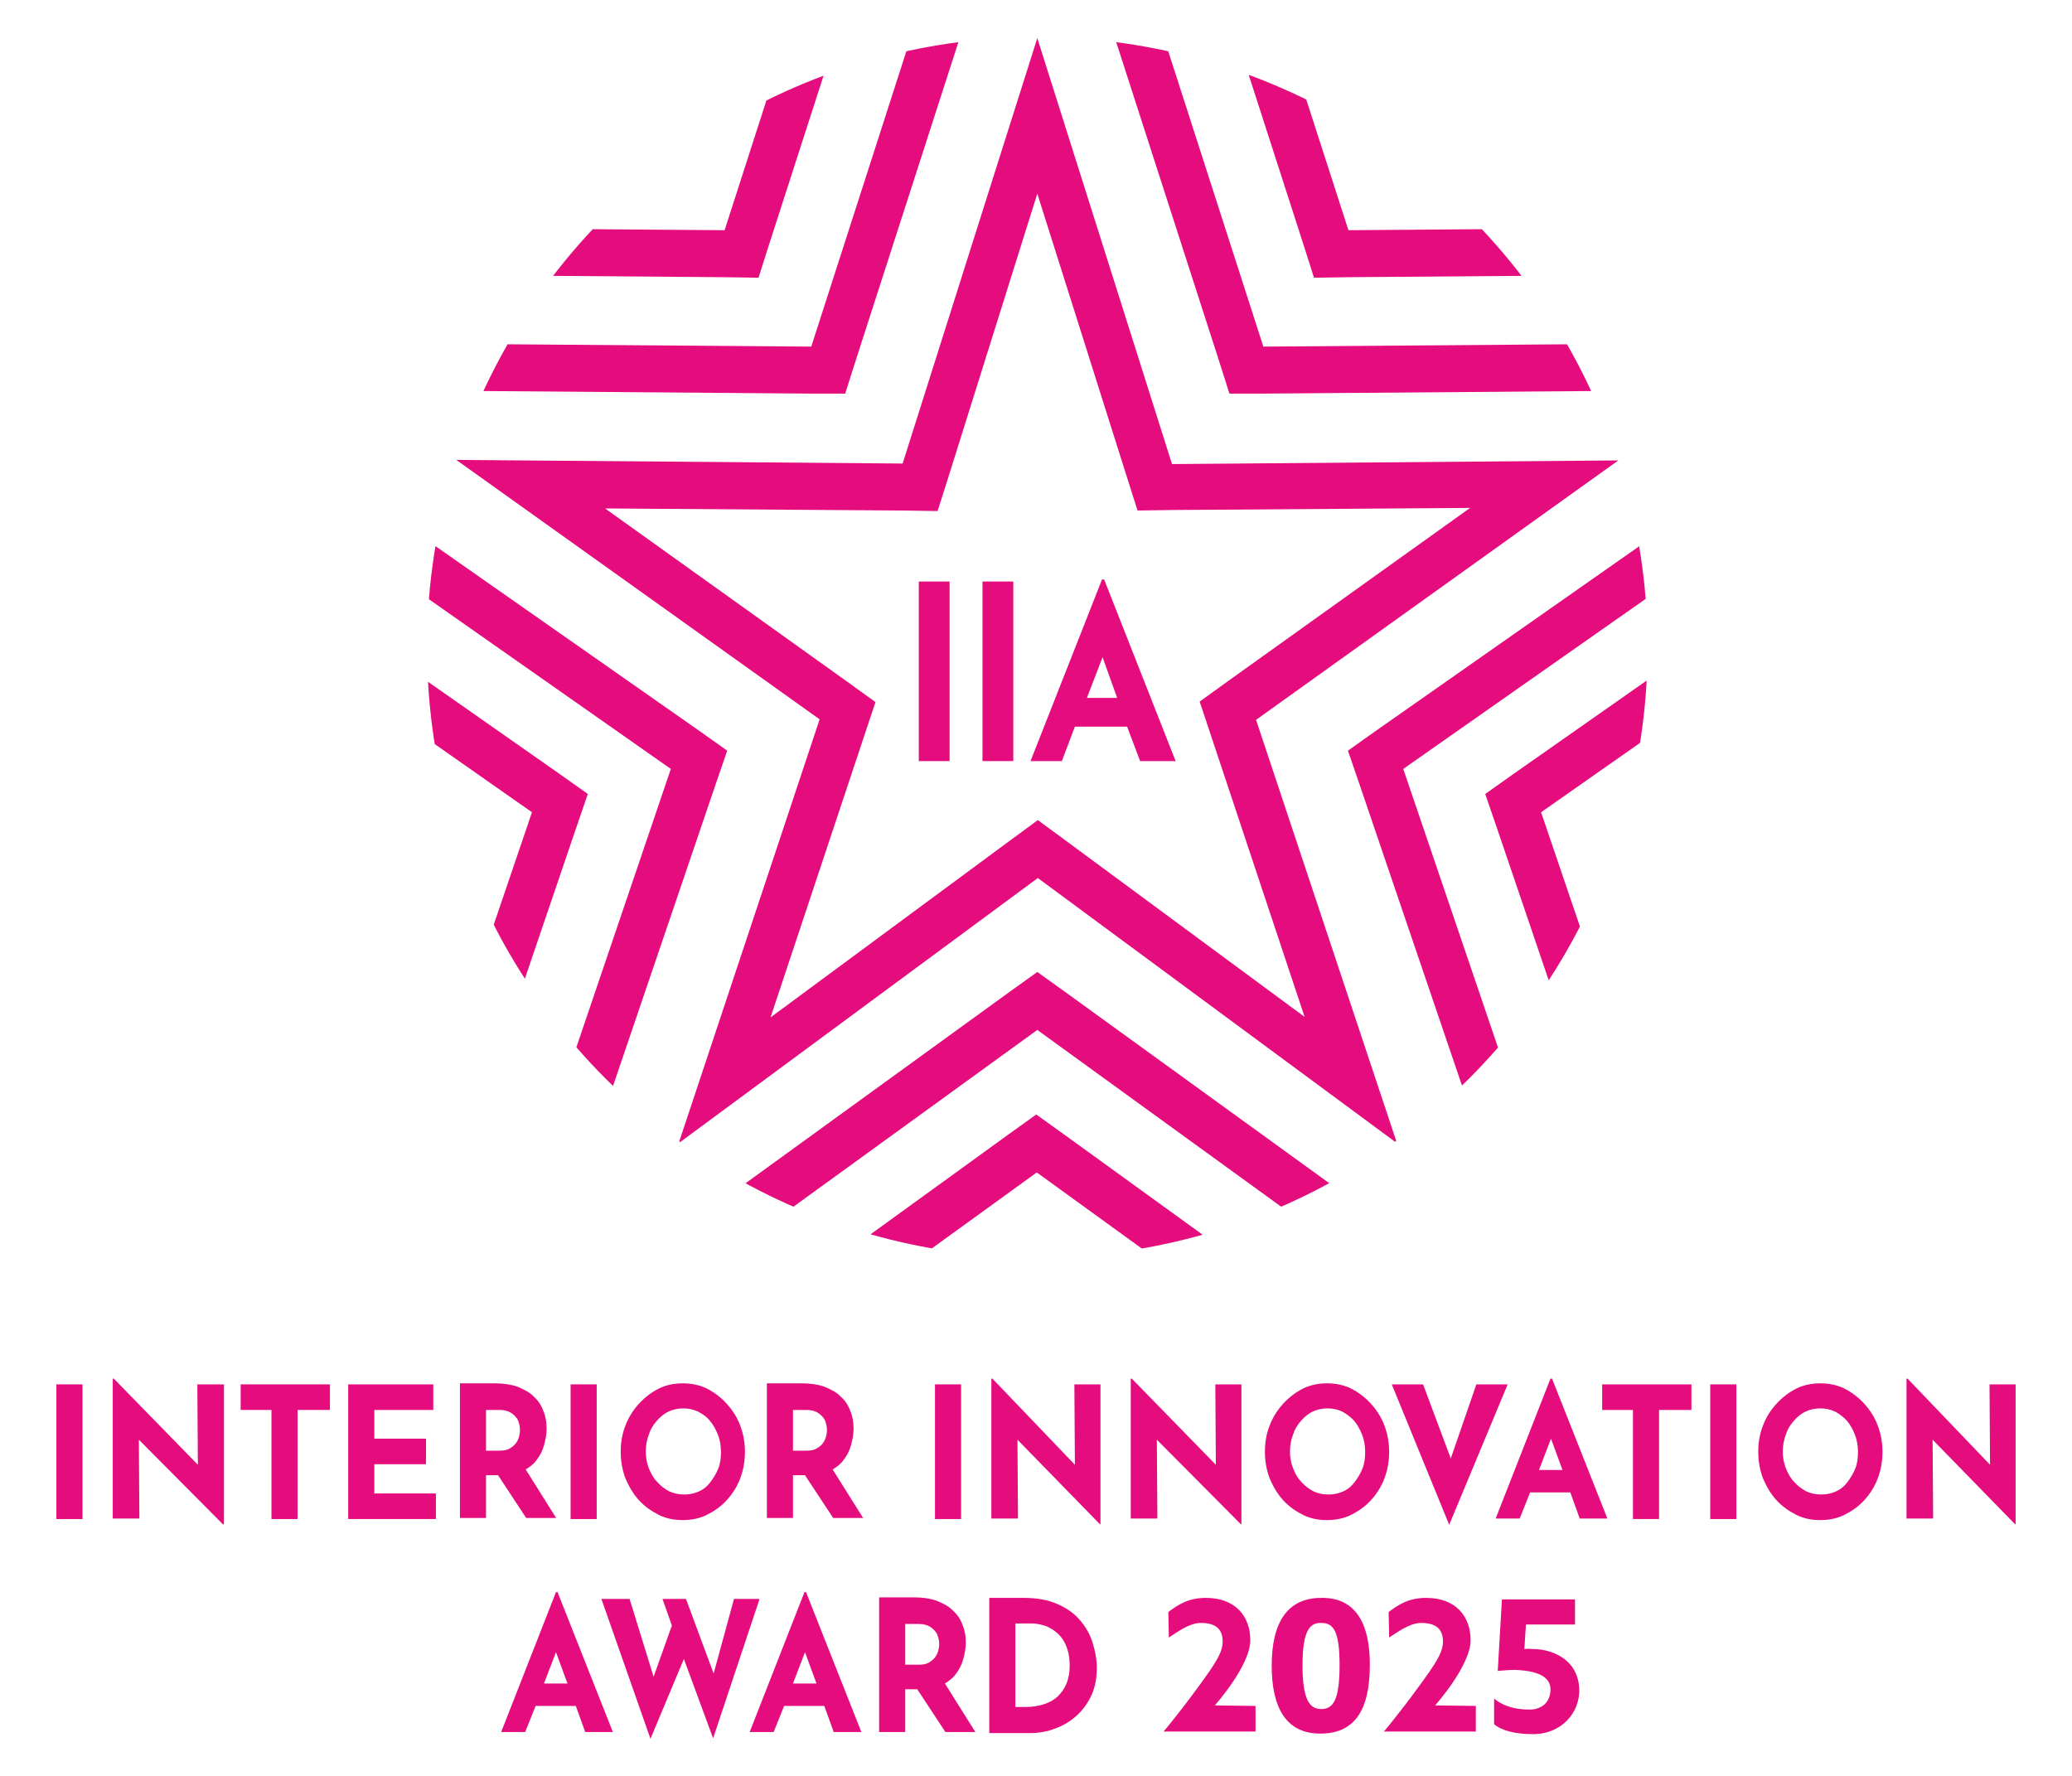 <?xml version="1.0" encoding="UTF-8"?>
<svg xmlns="http://www.w3.org/2000/svg" xmlns:xlink="http://www.w3.org/1999/xlink" version="1.1" id="Ebene_1" x="0px" y="0px" viewBox="0 0 396.9 340.2" style="enable-background:new 0 0 396.9 340.2;" xml:space="preserve">
<style type="text/css">
	.st0{clip-path:url(#SVGID_2_);}
	.st1{fill:#E50C7E;}
</style>
<g>
	<g>
		<defs>
			<circle id="SVGID_1_" cx="198.7" cy="124" r="116.9"></circle>
		</defs>
		<clipPath id="SVGID_2_">
			<use xlink:href="#SVGID_1_" style="overflow:visible;"></use>
		</clipPath>
		<g class="st0">
			<g>
				<path class="st1" d="M198.7,37.1l17.2,54.4l2,6.3l6.6-0.1l57.1-0.4l-46.4,33.2l-5.4,3.9l2.1,6.3l18,54.1L204.1,161l-5.3-3.9      l-5.3,3.9l-45.9,33.9l18-54.1l2.1-6.3l-5.4-3.9l-46.4-33.2l57.1,0.4l6.6,0.1l2-6.3L198.7,37.1 M198.7,7.3l-25.8,81.5l-85.5-0.7      l69.6,49.7L130,219l68.8-50.8l68.8,50.8l-27-81.1L310,88.2l-85.5,0.7L198.7,7.3L198.7,7.3z"></path>
			</g>
			<g>
				<path class="st1" d="M198.7-38.8l34.8,107.9l2,6.3l6.6,0L357,74.5l-93.3,65.4l-5.5,3.9l2.2,6.4l36.4,107L204,190l-5.3-3.8      l-5.3,3.8l-92.7,67.2l36.4-107l2.2-6.4l-5.5-3.9L40.4,74.5l114.9,0.9l6.6,0l2-6.3L198.7-38.8 M198.7-68.1L155.4,66.4L11.6,65.3      l116.9,82L83.1,281.1l115.6-83.8l115.6,83.8l-45.5-133.8l116.9-82l-143.7,1.1L198.7-68.1L198.7-68.1z"></path>
			</g>
			<g>
				<path class="st1" d="M198.5-111.8l51.2,158.7l2,6.3l6.6-0.1l169.2-1.3l-137.5,96.4l-5.5,3.9l2.2,6.4l53.6,157.6l-136.5-98.8      l-5.3-3.8l-5.3,3.8L56.8,316.1l53.6-157.6l2.2-6.4l-5.5-3.9L-30.5,51.8l169.2,1.3l6.6,0.1l2-6.3L198.5-111.8 M198.5-141.2      L138.8,44.1l-198.1-1.5l161.2,113L39.2,340l159.4-115.4L357.9,340l-62.7-184.4l161.2-113l-198.1,1.5L198.5-141.2L198.5-141.2z"></path>
			</g>
		</g>
	</g>
	<path class="st1" d="M10.8,265.2h5v25.8h-5V265.2z"></path>
	<polygon class="st1" points="37.8,265.2 37.9,280.6 21.8,264.1 21.6,264.1 21.6,290.9 26.7,290.9 26.6,275.8 42.7,292 42.9,292    42.9,265.2  "></polygon>
	<path class="st1" d="M46.1,265.2h17.1v4.9H57v20.9h-5v-20.9h-5.9V265.2z"></path>
	<path class="st1" d="M66.7,265.2H83v4.9H71.7v5.5h9.9v4.9h-9.9v5.6h11.8v4.9H66.7V265.2z"></path>
	<path class="st1" d="M106.6,290.9l-5.9-9.4c0.8-0.5,1.5-1,2-1.7c0.7-0.9,1.2-1.8,1.5-2.9c0.3-1.1,0.5-2.1,0.5-3.2   c0-1.3-0.2-2.5-0.7-3.6c-0.4-1.1-1.1-2-1.9-2.7c-0.8-0.8-1.9-1.3-3.1-1.8c-1.2-0.4-2.7-0.6-4.2-0.6h-6.7v25.8h5v-8.2h2.3l5.4,8.2   H106.6z M93.1,270.1h2.6c0.9,0,1.6,0.2,2.1,0.5c0.5,0.3,0.9,0.7,1.2,1.1c0.3,0.4,0.4,0.9,0.5,1.3c0.1,0.4,0.1,0.8,0.1,1.1   c0,0.4-0.1,0.8-0.2,1.2c-0.1,0.4-0.3,0.8-0.6,1.2c-0.3,0.4-0.7,0.7-1.2,1c-0.5,0.3-1.1,0.4-1.9,0.4h-2.6V270.1z"></path>
	<path class="st1" d="M109.3,265.2h5v25.8h-5V265.2z"></path>
	<path class="st1" d="M118.9,278.1c0-1.8,0.3-3.5,0.9-5c0.6-1.6,1.5-3,2.6-4.2c1.1-1.2,2.4-2.2,3.8-2.9c1.4-0.7,3-1,4.6-1   c1.6,0,3.2,0.3,4.6,1s2.7,1.7,3.8,2.9c1.1,1.2,2,2.6,2.6,4.2c0.6,1.6,0.9,3.3,0.9,5c0,1.8-0.3,3.5-0.9,5.1c-0.6,1.6-1.5,3-2.6,4.2   c-1.1,1.2-2.4,2.1-3.8,2.8c-1.4,0.7-3,1-4.6,1c-1.7,0-3.2-0.3-4.6-1c-1.4-0.7-2.7-1.6-3.8-2.8c-1.1-1.2-1.9-2.6-2.6-4.2   C119.2,281.6,118.9,279.9,118.9,278.1z M123.7,278.1c0,1.1,0.2,2.2,0.6,3.2c0.4,1,0.9,1.9,1.6,2.6c0.7,0.8,1.4,1.3,2.3,1.8   c0.9,0.4,1.8,0.6,2.9,0.6c1,0,1.9-0.2,2.8-0.6c0.9-0.4,1.6-1,2.2-1.8c0.6-0.8,1.1-1.6,1.5-2.6c0.4-1,0.5-2.1,0.5-3.2   c0-1.2-0.2-2.3-0.6-3.3c-0.4-1-0.9-1.9-1.5-2.6c-0.6-0.8-1.4-1.3-2.3-1.8c-0.9-0.4-1.8-0.6-2.8-0.6c-1,0-2,0.2-2.8,0.6   c-0.9,0.4-1.6,1-2.3,1.8c-0.7,0.8-1.2,1.6-1.5,2.6C123.9,275.8,123.7,276.9,123.7,278.1z"></path>
	<path class="st1" d="M165.4,290.9l-5.9-9.4c0.8-0.5,1.5-1,2-1.7c0.7-0.9,1.2-1.8,1.5-2.9c0.3-1.1,0.5-2.1,0.5-3.2   c0-1.3-0.2-2.5-0.7-3.6c-0.4-1.1-1.1-2-1.9-2.7c-0.8-0.8-1.9-1.3-3.1-1.8c-1.2-0.4-2.7-0.6-4.2-0.6h-6.7v25.8h5v-8.2h2.3l5.4,8.2   H165.4z M151.9,270.1h2.6c0.9,0,1.6,0.2,2.1,0.5c0.5,0.3,0.9,0.7,1.2,1.1c0.3,0.4,0.4,0.9,0.5,1.3c0.1,0.4,0.1,0.8,0.1,1.1   c0,0.4-0.1,0.8-0.2,1.2c-0.1,0.4-0.3,0.8-0.6,1.2c-0.3,0.4-0.7,0.7-1.2,1c-0.5,0.3-1.1,0.4-1.9,0.4h-2.6V270.1z"></path>
	<path class="st1" d="M179.1,265.2h5v25.8h-5V265.2z"></path>
	<polygon class="st1" points="205.8,265.2 205.9,280.6 190.1,264.1 189.9,264.1 189.9,290.9 195,290.9 194.9,275.8 210.7,292    210.8,292 210.8,265.2  "></polygon>
	<polygon class="st1" points="232.8,265.2 232.9,280.6 216.8,264.1 216.6,264.1 216.6,290.9 221.7,290.9 221.6,275.8 237.7,292    237.8,292 237.8,265.2  "></polygon>
	<path class="st1" d="M242.3,278.1c0-1.8,0.3-3.5,0.9-5c0.6-1.6,1.5-3,2.6-4.2c1.1-1.2,2.4-2.2,3.8-2.9c1.4-0.7,3-1,4.6-1   c1.6,0,3.2,0.3,4.6,1s2.7,1.7,3.8,2.9s2,2.6,2.6,4.2c0.6,1.6,0.9,3.3,0.9,5c0,1.8-0.3,3.5-0.9,5.1c-0.6,1.6-1.5,3-2.6,4.2   c-1.1,1.2-2.4,2.1-3.8,2.8c-1.4,0.7-3,1-4.6,1c-1.7,0-3.2-0.3-4.6-1c-1.4-0.7-2.7-1.6-3.8-2.8c-1.1-1.2-1.9-2.6-2.6-4.2   C242.6,281.6,242.3,279.9,242.3,278.1z M247.1,278.1c0,1.1,0.2,2.2,0.6,3.2c0.4,1,0.9,1.9,1.6,2.6c0.7,0.8,1.4,1.3,2.3,1.8   c0.9,0.4,1.8,0.6,2.9,0.6c1,0,1.9-0.2,2.8-0.6c0.9-0.4,1.6-1,2.2-1.8c0.6-0.8,1.1-1.6,1.5-2.6c0.4-1,0.5-2.1,0.5-3.2   c0-1.2-0.2-2.3-0.6-3.3c-0.4-1-0.9-1.9-1.5-2.6s-1.4-1.3-2.3-1.8c-0.9-0.4-1.8-0.6-2.8-0.6c-1,0-2,0.2-2.8,0.6   c-0.9,0.4-1.6,1-2.3,1.8s-1.2,1.6-1.5,2.6C247.3,275.8,247.1,276.9,247.1,278.1z"></path>
	<path class="st1" d="M336.8,278.1c0-1.8,0.3-3.5,0.9-5c0.6-1.6,1.5-3,2.6-4.2c1.1-1.2,2.4-2.2,3.8-2.9c1.4-0.7,3-1,4.6-1   c1.6,0,3.2,0.3,4.6,1s2.7,1.7,3.8,2.9s2,2.6,2.6,4.2c0.6,1.6,0.9,3.3,0.9,5c0,1.8-0.3,3.5-0.9,5.1c-0.6,1.6-1.5,3-2.6,4.2   c-1.1,1.2-2.4,2.1-3.8,2.8c-1.4,0.7-3,1-4.6,1c-1.7,0-3.2-0.3-4.6-1c-1.4-0.7-2.7-1.6-3.8-2.8c-1.1-1.2-1.9-2.6-2.6-4.2   C337.1,281.6,336.8,279.9,336.8,278.1z M341.5,278.1c0,1.1,0.2,2.2,0.6,3.2c0.4,1,0.9,1.9,1.6,2.6c0.7,0.8,1.4,1.3,2.3,1.8   c0.9,0.4,1.8,0.6,2.9,0.6c1,0,1.9-0.2,2.8-0.6c0.9-0.4,1.6-1,2.2-1.8c0.6-0.8,1.1-1.6,1.5-2.6c0.4-1,0.5-2.1,0.5-3.2   c0-1.2-0.2-2.3-0.6-3.3c-0.4-1-0.9-1.9-1.5-2.6s-1.4-1.3-2.3-1.8c-0.9-0.4-1.8-0.6-2.8-0.6c-1,0-2,0.2-2.8,0.6   c-0.9,0.4-1.6,1-2.3,1.8s-1.2,1.6-1.5,2.6C341.7,275.8,341.5,276.9,341.5,278.1z"></path>
	<polygon class="st1" points="282.8,265.2 277.9,279.4 272.6,265.2 266.6,265.2 277.6,292.1 288.8,265.2  "></polygon>
	<path class="st1" d="M306.9,265.2H324v4.9h-6.2v20.9h-5v-20.9h-5.9V265.2z"></path>
	<path class="st1" d="M327.6,265.2h5v25.8h-5V265.2z"></path>
	<polygon class="st1" points="381.1,265.2 381.2,280.6 365.4,264.1 365.2,264.1 365.2,290.9 370.3,290.9 370.2,275.8 386,292    386.1,292 386.1,265.2  "></polygon>
	<polygon class="st1" points="145.5,306.3 140.6,306.3 136.7,320.6 131.4,306.3 126.9,306.3 128.7,311.4 125.2,321.2 120.6,306.3    115.2,306.3 124.6,333.1 131,317.8 136.6,333  "></polygon>
	<path class="st1" d="M186.9,331.9l-5.9-9.4c0.8-0.5,1.5-1,2-1.7c0.7-0.9,1.2-1.8,1.5-2.9c0.3-1.1,0.5-2.1,0.5-3.2   c0-1.3-0.2-2.5-0.7-3.6c-0.4-1.1-1.1-2-1.9-2.7c-0.8-0.8-1.9-1.3-3.1-1.8c-1.2-0.4-2.7-0.6-4.2-0.6h-6.7v25.8h5v-8.2h2.3l5.4,8.2   H186.9z M173.4,311.1h2.6c0.9,0,1.6,0.2,2.1,0.5c0.5,0.3,0.9,0.7,1.2,1.1c0.3,0.4,0.4,0.9,0.5,1.3c0.1,0.4,0.1,0.8,0.1,1.1   c0,0.4-0.1,0.8-0.2,1.2c-0.1,0.4-0.3,0.8-0.6,1.2c-0.3,0.4-0.7,0.7-1.2,1c-0.5,0.3-1.1,0.4-1.9,0.4h-2.6V311.1z"></path>
	<path class="st1" d="M189.5,331.9v-25.8h6.6c2.6,0,4.7,0.4,6.5,1.2c1.8,0.8,3.2,1.8,4.3,3.1c1.1,1.3,1.9,2.7,2.4,4.3   s0.8,3.2,0.8,4.8c0,1.9-0.3,3.6-1,5.2c-0.7,1.5-1.6,2.8-2.8,3.9s-2.5,1.9-4.1,2.5c-1.5,0.6-3.2,0.9-4.9,0.9H189.5z M194.5,327h2   c1.3,0,2.4-0.2,3.4-0.5c1-0.3,1.9-0.8,2.7-1.5c0.7-0.7,1.3-1.5,1.7-2.5c0.4-1,0.6-2.1,0.6-3.4c0-1.7-0.3-3-0.8-4.1   c-0.5-1.1-1.2-1.9-2-2.5c-0.8-0.6-1.6-1-2.4-1.2s-1.5-0.3-2.1-0.3h-3.1V327z"></path>
	<path class="st1" d="M112.1,331.8h5.3L106.8,305h-0.3L96,331.8h4.6l2-5h7.7L112.1,331.8z M104.2,322.5l2.3-6l2.2,6H104.2z"></path>
	<path class="st1" d="M159.7,331.8h5.3L154.4,305h-0.3l-10.5,26.8h4.6l2-5h7.7L159.7,331.8z M151.9,322.5l2.3-6l2.2,6H151.9z"></path>
	<path class="st1" d="M302.6,290.9h5.3l-10.6-26.8H297l-10.5,26.8h4.6l2-5h7.7L302.6,290.9z M294.8,281.6l2.3-6l2.2,6H294.8z"></path>
	<path class="st1" d="M222.9,331.7c0,0,3.1-3.7,6.3-8.1c3.9-5.3,5.1-7.2,5-9.4c-0.1-2.1-1.3-3.3-4.2-3.3c-2.2,0-4.7,1.9-6.1,2.8   l-0.1-4.9c1.9-1.4,3.8-2.7,7.2-2.7c5.7,0,8.5,3.6,8.5,8.1c0,4.9-6.8,12.5-6.8,12.5l7.8,0.1v4.9H222.9z"></path>
	<path class="st1" d="M262.4,318.9c0,9-3.1,13.2-9.5,13.2c-6.5,0-9.3-4.9-9.3-13c0-8.3,3-13,9.5-13   C259.8,306,262.4,311.2,262.4,318.9z M249.5,319c0,6.7,1.4,8.4,3.6,8.4c2.3,0,3.5-1.8,3.5-8.4c0-6.6-1.2-8.1-3.5-8.1   C250.9,310.8,249.5,312.4,249.5,319z"></path>
	<path class="st1" d="M301.7,311.2l-9.4,0l-0.3,4.7c0.6-0.1,1.1,0,1.7,0c3.1,0,8.4,1.6,8.8,7.4c0.3,4.7-3.4,9-9,8.9   c-3,0-5.8-0.6-7.3-1.9l0-4.9c1.6,1.3,3.7,2.1,6.8,2.1c2.1,0,4-1.2,4-3.9c0-1.9-1.6-3.5-6.7-3.7c-1.4,0-2.3,0.1-3.4,0.2l0.8-13.7h14   V311.2z"></path>
	<path class="st1" d="M265.1,331.7c0,0,3.1-3.7,6.3-8.1c3.9-5.3,5.1-7.2,5-9.4c-0.1-2.1-1.3-3.3-4.2-3.3c-2.2,0-4.7,1.9-6.1,2.8   l-0.1-4.9c1.9-1.4,3.8-2.7,7.2-2.7c5.7,0,8.5,3.6,8.5,8.1c0,4.9-6.8,12.5-6.8,12.5l7.8,0.1v4.9H265.1z"></path>
	<path class="st1" d="M176,111.4h5.9v34.4H176V111.4z"></path>
	<path class="st1" d="M218.4,145.8h6.8L211.5,111h-0.4l-13.7,34.8h6l2.5-6.6h10L218.4,145.8z M208.2,133.7l3-7.8l2.8,7.8H208.2z"></path>
	<path class="st1" d="M188.2,111.4h5.9v34.4h-5.9V111.4z"></path>
</g>
</svg>
